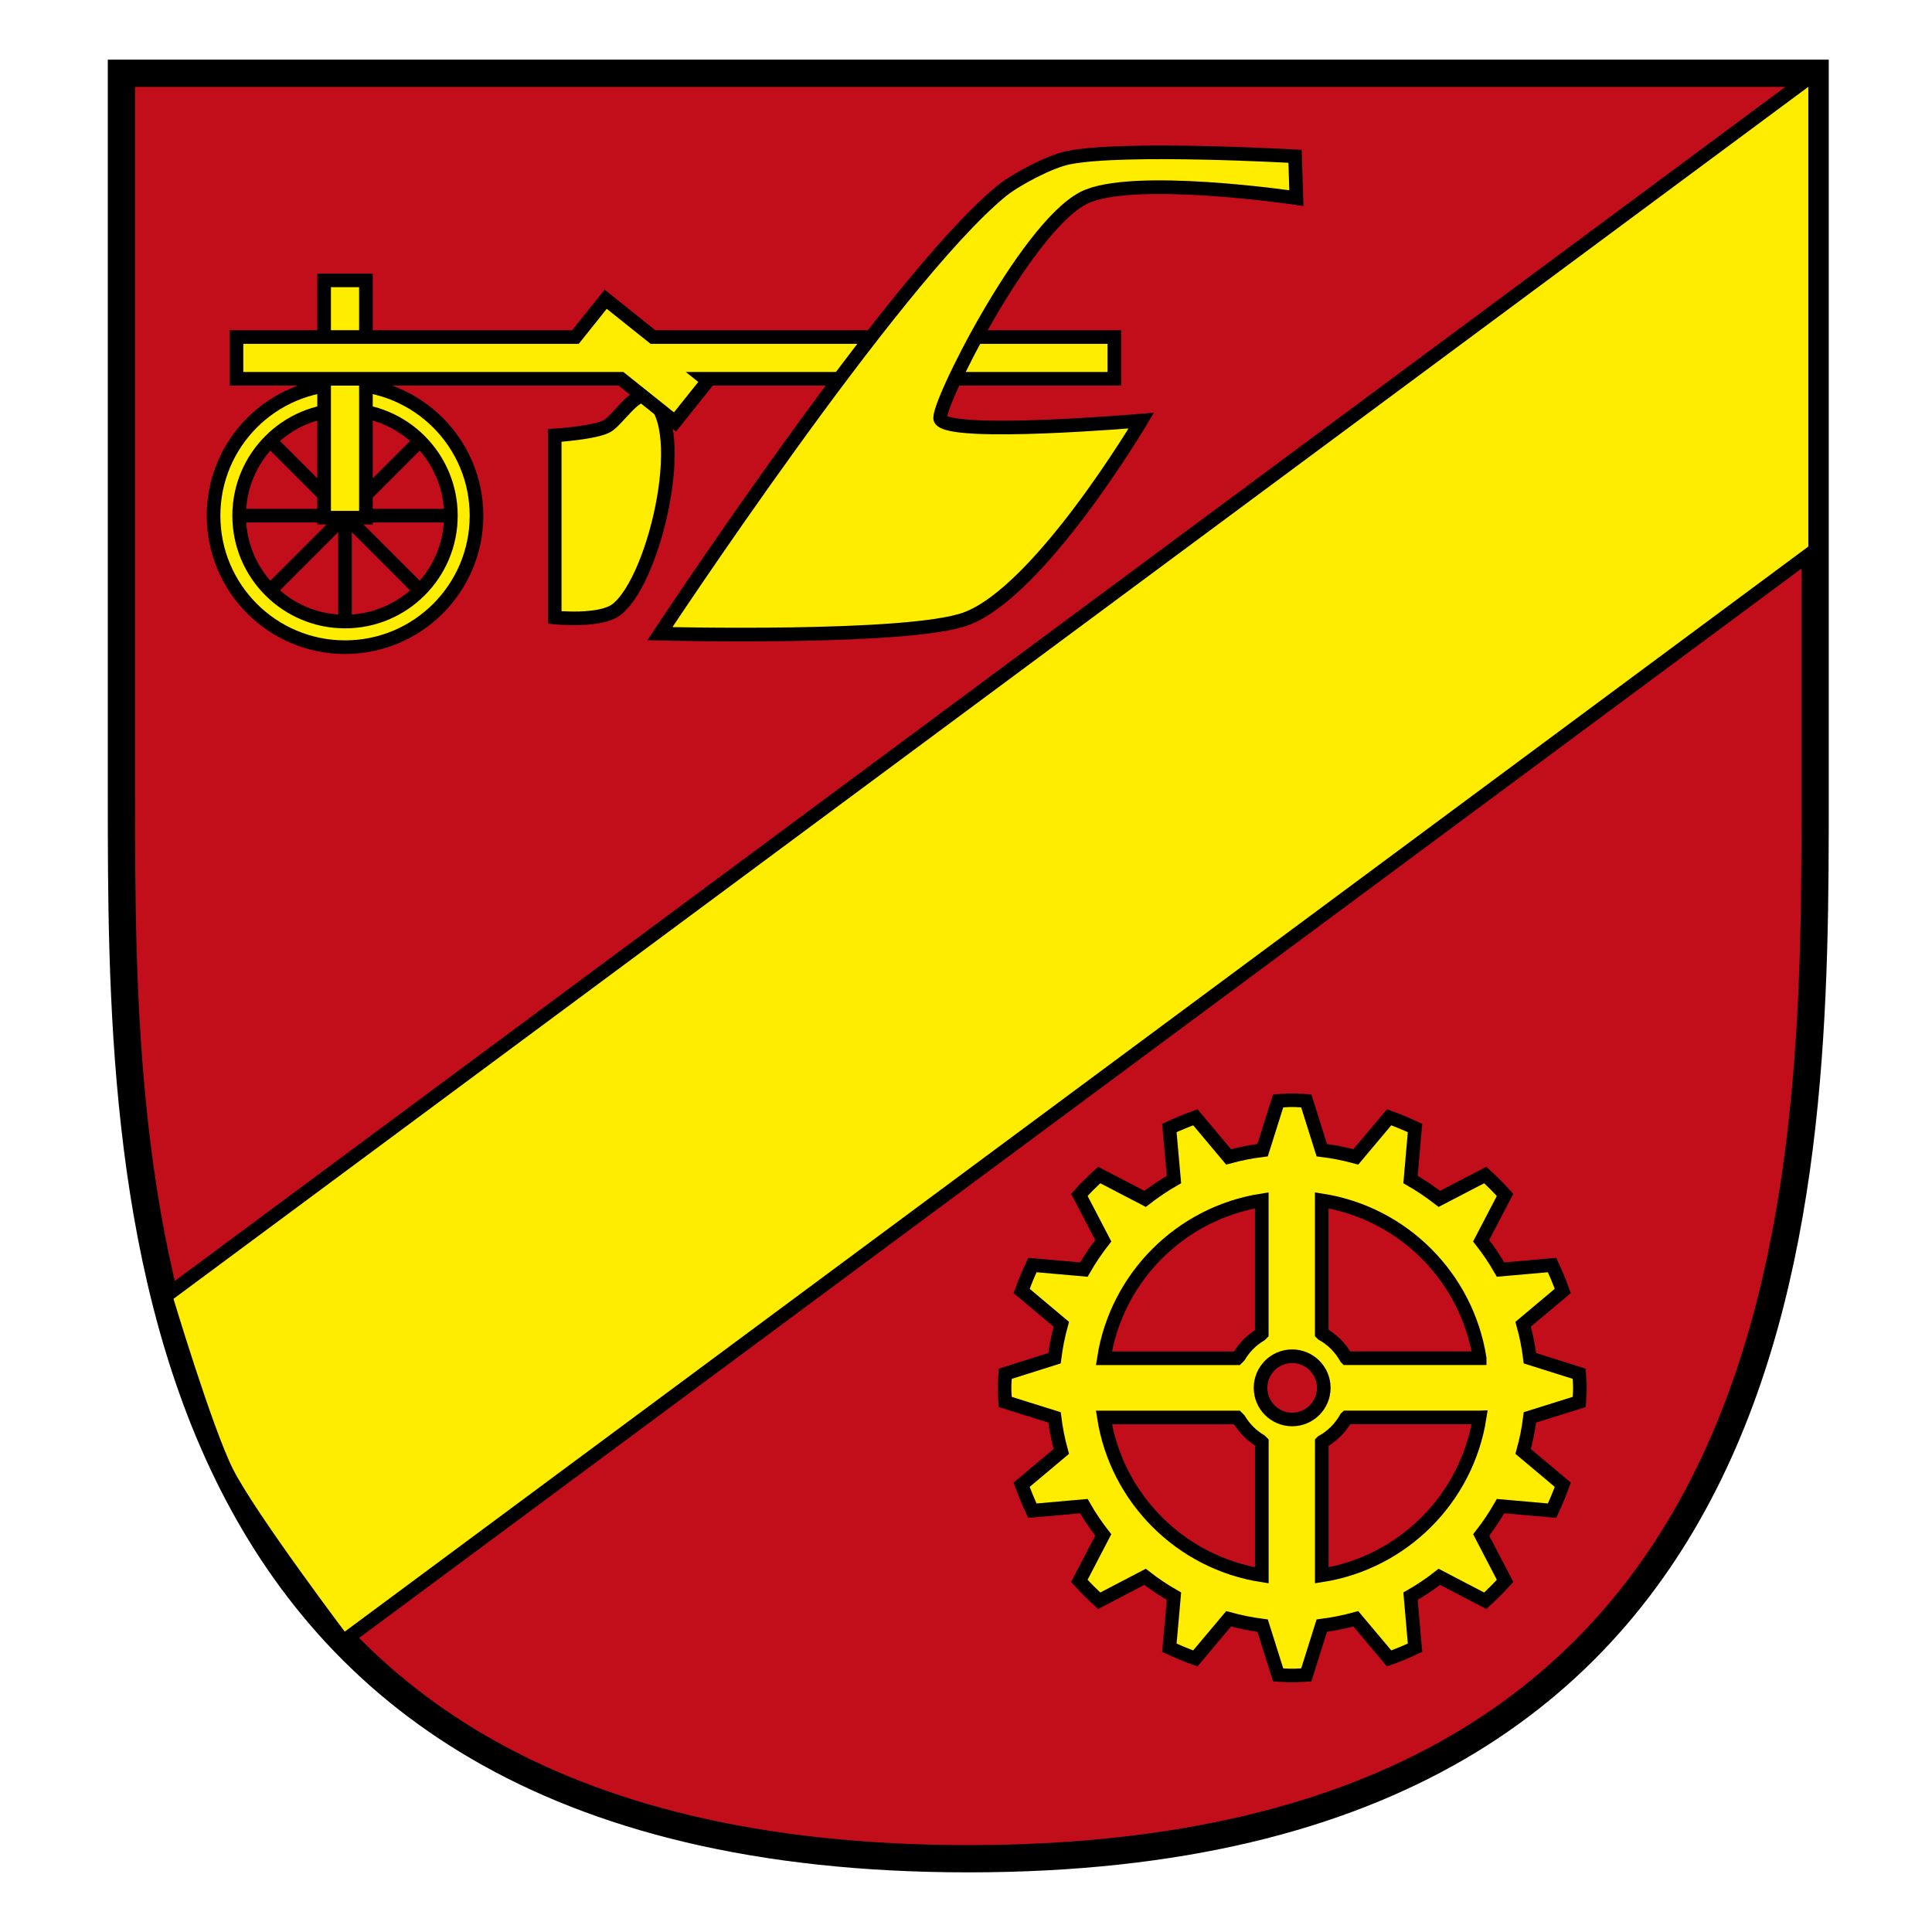 <?xml version="1.0" encoding="utf-8"?>
<!-- Generator: Adobe Illustrator 15.0.2, SVG Export Plug-In . SVG Version: 6.00 Build 0)  -->
<!DOCTYPE svg PUBLIC "-//W3C//DTD SVG 1.1//EN" "http://www.w3.org/Graphics/SVG/1.1/DTD/svg11.dtd">
<svg version="1.1" xmlns="http://www.w3.org/2000/svg" xmlns:xlink="http://www.w3.org/1999/xlink" x="0px" y="0px"
	 width="141.732px" height="141.732px" viewBox="0 0 141.732 141.732" enable-background="new 0 0 141.732 141.732"
	 xml:space="preserve">
<g id="Ebene_2">
</g>
<g id="Ebene_1">
</g>
<g id="Ebene_3">
	<path fill="#C20E1A" stroke="#000000" stroke-width="2" stroke-miterlimit="10" d="M133.158,58.271c0,28.63,0,78.086-62.125,78.086
		l0,0c-62.125,0-62.125-49.453-62.125-78.086V5.376c124.25,0,0,0,124.25,0V58.271z"/>
	<path fill="#FFED00" stroke="#000000" stroke-miterlimit="10" d="M25.188,120.396l107.971-80.049V5.376L12.147,95.092
		c0,0,2.953,9.866,4.511,12.932C18.354,111.361,25.188,120.396,25.188,120.396z"/>
	<g>
		<path fill="#FFED00" stroke="#000000" stroke-miterlimit="10" d="M115.85,102.849c0.015-0.347,0.052-0.687,0.052-1.032
			c0-0.353-0.037-0.692-0.056-1.039l-3.61-1.138c-0.105-0.854-0.272-1.682-0.498-2.491l2.906-2.442
			c-0.231-0.649-0.495-1.286-0.785-1.904l-3.777,0.334c-0.424-0.742-0.9-1.447-1.423-2.115l1.753-3.363
			c-0.464-0.513-0.949-1.001-1.456-1.459l-3.366,1.75c-0.671-0.52-1.373-0.996-2.114-1.422l0.33-3.778
			c-0.618-0.29-1.252-0.55-1.901-0.785l-2.441,2.906c-0.811-0.223-1.642-0.39-2.498-0.495l-1.135-3.61
			c-0.346-0.019-0.687-0.056-1.032-0.056c-0.353,0-0.689,0.037-1.036,0.056l-1.138,3.61c-0.856,0.105-1.682,0.272-2.494,0.495
			l-2.439-2.906c-0.649,0.235-1.286,0.495-1.907,0.785l0.337,3.778c-0.742,0.426-1.447,0.902-2.118,1.422l-3.363-1.75
			c-0.51,0.458-0.998,0.946-1.459,1.459l1.753,3.363c-0.522,0.668-0.998,1.373-1.422,2.115l-3.774-0.334
			c-0.297,0.618-0.557,1.255-0.792,1.904l2.909,2.442c-0.223,0.81-0.39,1.638-0.498,2.491l-3.61,1.138
			c-0.019,0.347-0.056,0.687-0.056,1.039c0,0.346,0.037,0.686,0.053,1.032l3.613,1.132c0.105,0.853,0.275,1.688,0.498,2.497
			l-2.909,2.442c0.235,0.649,0.495,1.286,0.788,1.904l3.778-0.334c0.42,0.742,0.899,1.447,1.419,2.115l-1.753,3.369
			c0.464,0.507,0.949,0.995,1.459,1.459l3.363-1.756c0.671,0.525,1.376,0.996,2.121,1.422l-0.337,3.778
			c0.621,0.29,1.255,0.557,1.904,0.785l2.442-2.906c0.81,0.223,1.638,0.39,2.494,0.501l1.138,3.61
			c0.347,0.019,0.684,0.05,1.036,0.05c0.346,0,0.687-0.031,1.032-0.05l1.135-3.61c0.856-0.111,1.688-0.278,2.498-0.501l2.441,2.906
			c0.649-0.229,1.283-0.495,1.901-0.785l-0.33-3.778c0.741-0.426,1.446-0.896,2.114-1.422l3.366,1.756
			c0.511-0.464,0.999-0.952,1.456-1.459l-1.75-3.369c0.522-0.668,0.996-1.373,1.42-2.115l3.78,0.334
			c0.287-0.618,0.551-1.255,0.785-1.904l-2.909-2.442c0.226-0.81,0.393-1.638,0.498-2.497L115.85,102.849z"/>
		<path fill="#FFED00" stroke="#000000" stroke-miterlimit="10" d="M94.8,87.893"/>
		<path fill="#FFED00" stroke="#000000" stroke-miterlimit="10" d="M94.8,87.893"/>
		<path fill="#C20E1A" stroke="#000000" stroke-miterlimit="10" d="M96.964,88.06v0.003v9.757l0.037,0.037
			c0.735,0.411,1.339,1.017,1.75,1.752l0.03,0.031h9.766v-0.003C107.613,93.688,102.911,88.986,96.964,88.06z"/>
		<circle fill="#C20E1A" stroke="#000000" stroke-miterlimit="10" cx="94.793" cy="101.813" r="2.319"/>
		<path fill="#C20E1A" stroke="#000000" stroke-miterlimit="10" d="M90.898,99.491c0.387-0.649,0.924-1.187,1.573-1.573l0.093-0.093
			V88.06c-5.947,0.934-10.649,5.636-11.58,11.583h0.006h9.757L90.898,99.491z"/>
		<path fill="#C20E1A" stroke="#000000" stroke-miterlimit="10" d="M108.541,103.983h-9.757l-0.033,0.03
			c-0.411,0.739-1.018,1.345-1.753,1.756l-0.031,0.031v9.766c5.948-0.934,10.65-5.636,11.58-11.583H108.541z"/>
		<path fill="#C20E1A" stroke="#000000" stroke-miterlimit="10" d="M90.898,104.135l-0.148-0.148h-9.766
			c0.934,5.948,5.636,10.649,11.583,11.58v-0.006v-9.757l-0.096-0.096C91.822,105.318,91.285,104.78,90.898,104.135z"/>
	</g>
	<g>
		<g>
			<line fill="none" stroke="#000000" stroke-miterlimit="10" x1="16.655" y1="37.83" x2="33.967" y2="37.83"/>
			<line fill="none" stroke="#000000" stroke-miterlimit="10" x1="19.19" y1="43.951" x2="31.432" y2="31.709"/>
			<line fill="none" stroke="#000000" stroke-miterlimit="10" x1="19.19" y1="31.709" x2="31.432" y2="43.951"/>
			<line fill="none" stroke="#000000" stroke-miterlimit="10" x1="25.311" y1="46.486" x2="25.311" y2="29.174"/>
		</g>
		<path fill="#FFED00" stroke="#000000" stroke-miterlimit="10" d="M25.311,28.185c-5.326,0-9.645,4.315-9.645,9.646
			c0,5.326,4.318,9.646,9.645,9.646c5.327,0,9.646-4.319,9.646-9.646C34.956,32.5,30.638,28.185,25.311,28.185z M25.311,45.596
			c-4.287,0-7.766-3.478-7.766-7.766c0-4.291,3.479-7.766,7.766-7.766c4.288,0,7.766,3.475,7.766,7.766
			C33.076,42.118,29.599,45.596,25.311,45.596z"/>
		<rect x="23.777" y="20.567" fill="#FFED00" stroke="#000000" stroke-miterlimit="10" width="3.067" height="17.411"/>
		<path fill="#FFED00" stroke="#000000" stroke-miterlimit="10" d="M40.694,31.944v13.354c0,0,3.342,0.355,4.55-0.594
			c2.925-2.297,5.527-14.143,2.177-15.63c-0.822-0.365-2.093,1.716-2.869,2.177C43.708,31.749,40.694,31.944,40.694,31.944z"/>
		<polygon fill="#FFED00" stroke="#000000" stroke-miterlimit="10" points="81.748,24.723 47.9,24.723 44.432,21.952 42.218,24.723 
			17.348,24.723 17.348,27.789 45.557,27.789 49.52,30.955 51.928,27.94 51.739,27.789 81.748,27.789 		"/>
		<path fill="#FFED00" stroke="#000000" stroke-miterlimit="10" d="M95.103,14.533l-0.099-3.066c0,0-12.545-0.718-16.619,0.099
			c-1.357,0.272-3.88,1.595-4.946,2.473C65.527,20.549,48.41,46.486,48.41,46.486s18.229,0.467,22.456-1.089
			c5.44-2.006,12.86-14.542,12.86-14.542s-14.035,1.206-14.74-0.099c-0.405-0.748,6.201-14.001,10.486-16.224
			C82.941,12.73,95.103,14.533,95.103,14.533z"/>
	</g>
</g>
</svg>
